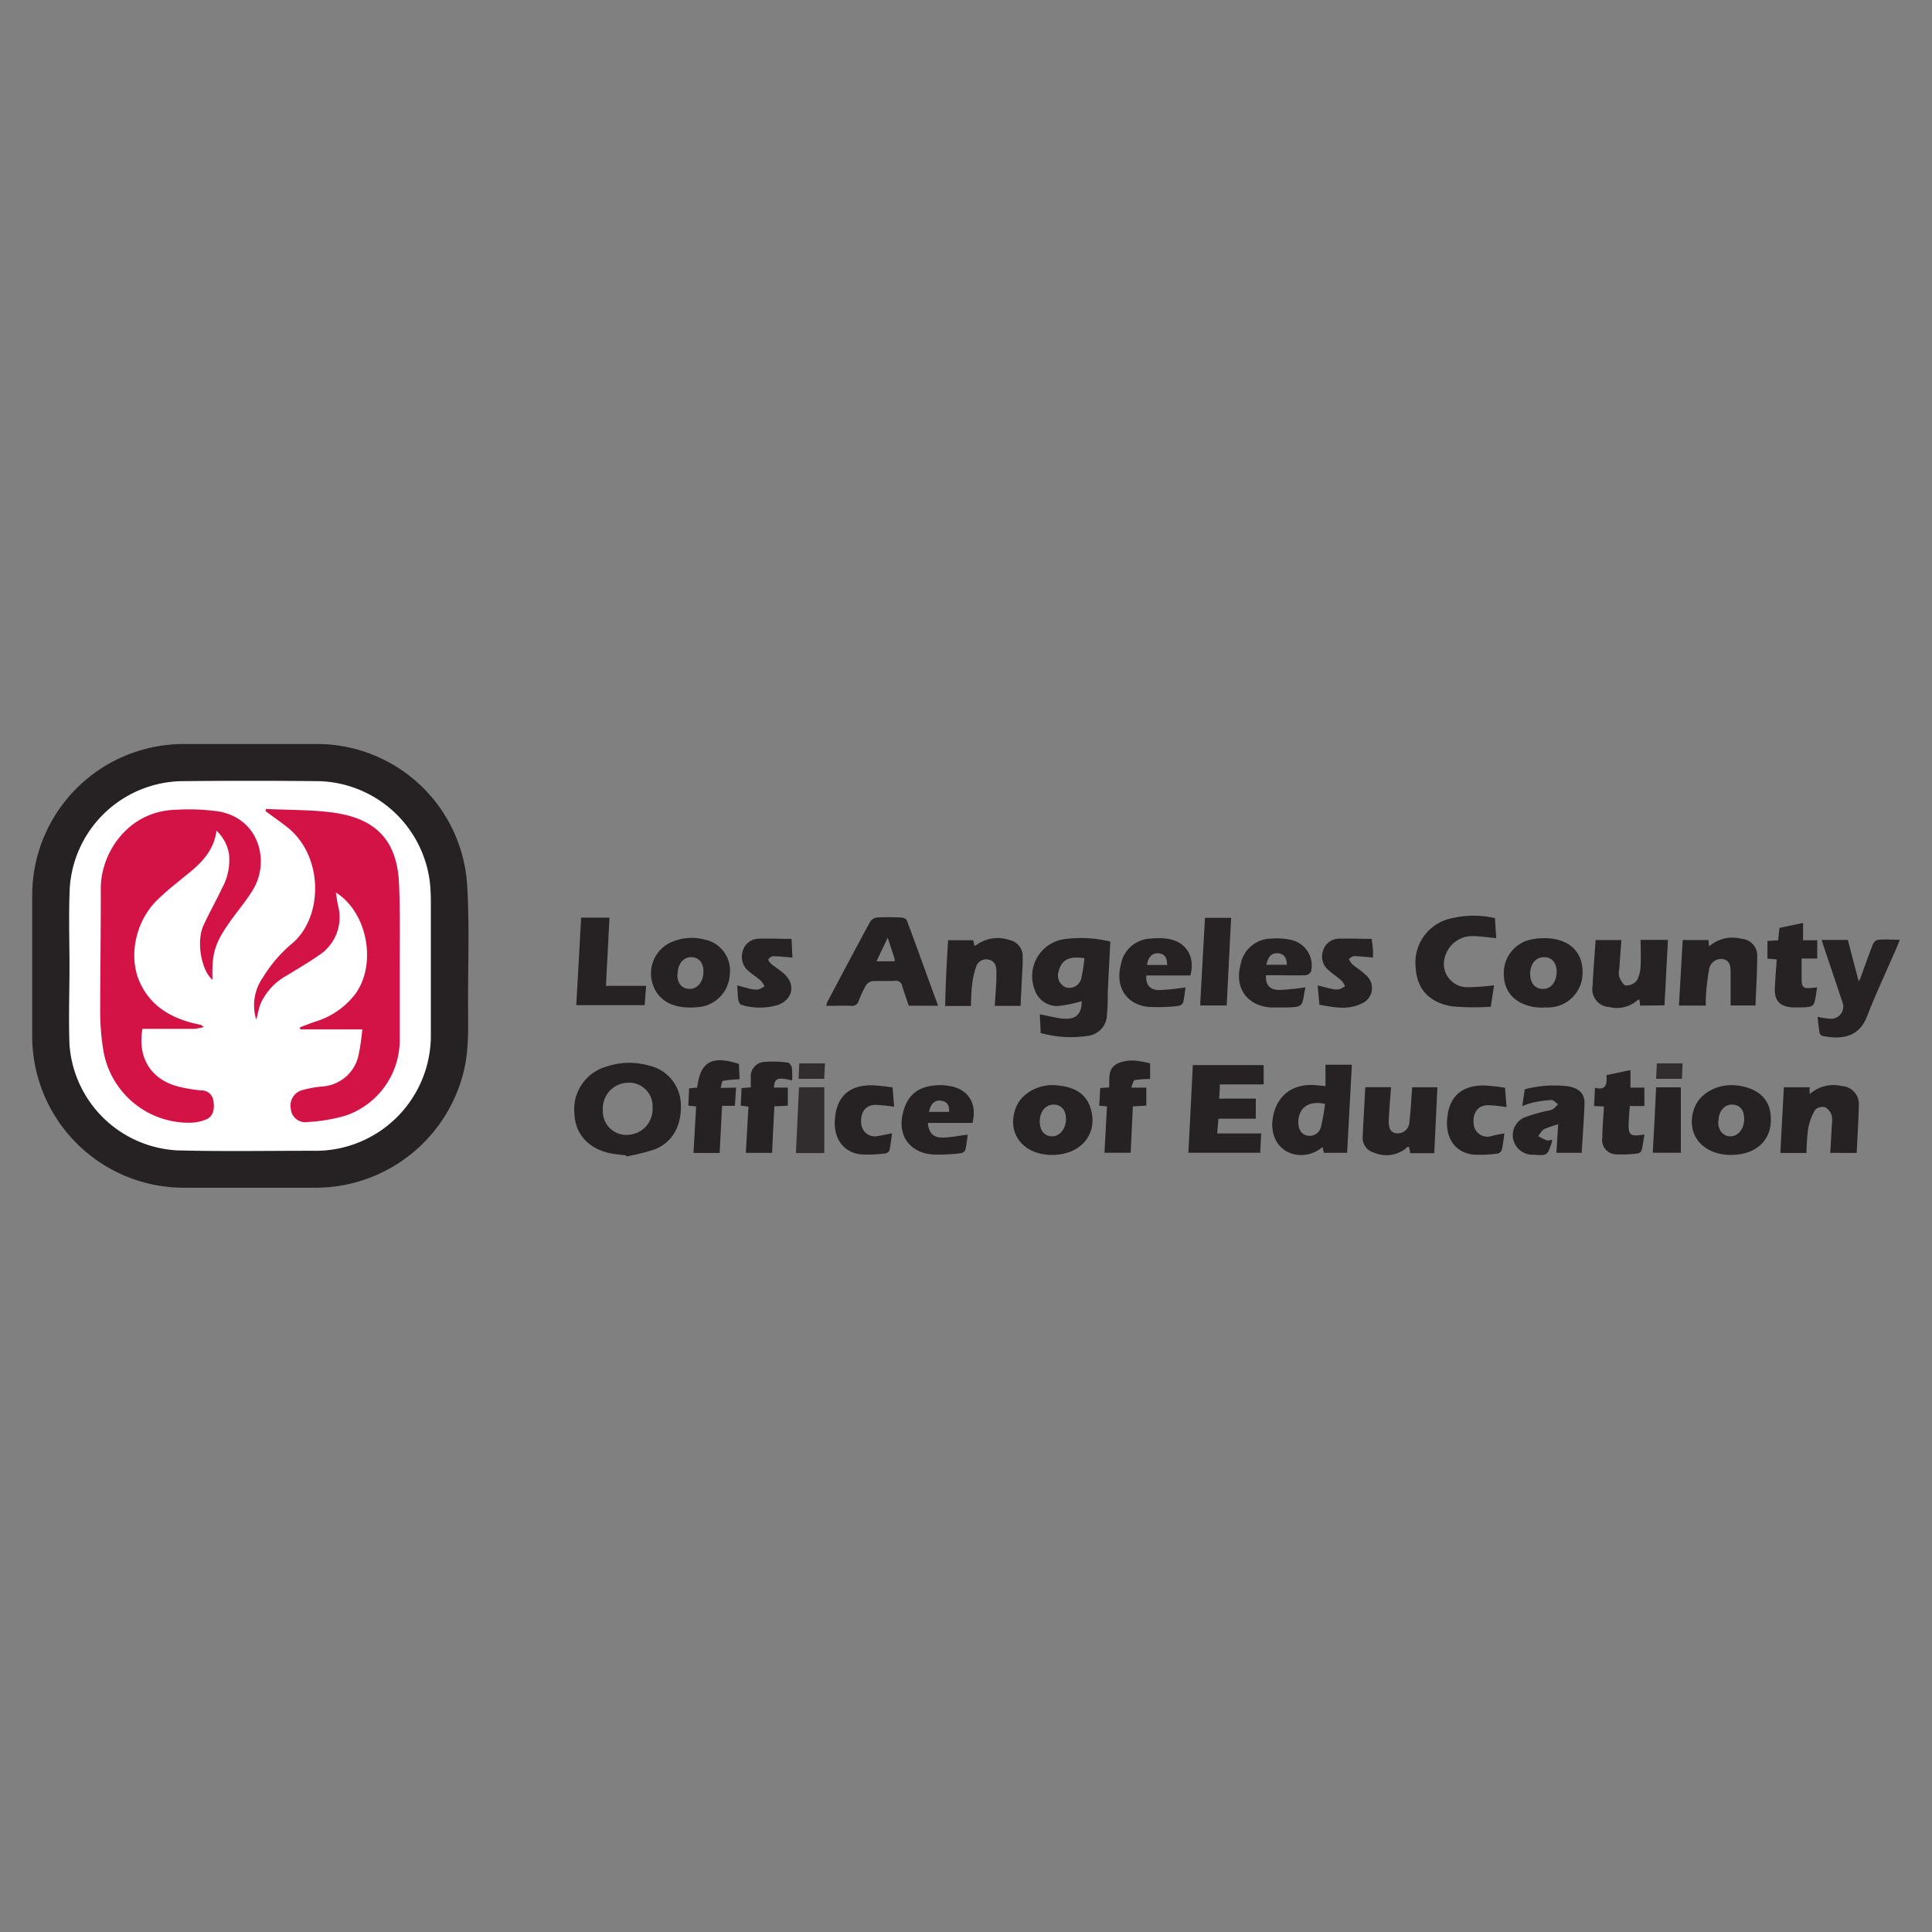 <svg id="Layer_1" data-name="Layer 1" xmlns="http://www.w3.org/2000/svg" viewBox="0 0 300 300"><rect x="0" y="0" width="300" height="300" fill="#808080" stroke="none"/><defs><style>.cls-1{fill:#fff;}.cls-2{fill:#262223;}.cls-3{fill:#312d2e;}.cls-4{fill:#d31346;}</style></defs><rect class="cls-1" x="9" y="118" width="61" height="64" rx="19"/><path class="cls-2" d="M5,150V139a23.5,23.5,0,0,1,20.57-23.28,23.09,23.09,0,0,1,2.88-.19H48.82a23.38,23.38,0,0,1,23.74,22.24c.33,6,.12,11.92.12,17.88,0,3.48.17,7-.6,10.4a23.7,23.7,0,0,1-23,18.38H28.53A23.55,23.55,0,0,1,5,160.92Zm5.79,0h0c0,4.07-.15,8.15,0,12.21a17.71,17.71,0,0,0,16.74,16.42c7,.18,14,.06,21,.06A17.9,17.9,0,0,0,66.9,160.47q0-10.28,0-20.55a27.1,27.1,0,0,0-.16-3,17.86,17.86,0,0,0-17.17-15.62q-10.74-.11-21.48,0a17.75,17.75,0,0,0-17.26,16.6C10.65,141.94,10.79,146,10.79,150Z"/><path class="cls-2" d="M97.21,179.41c-.88-.12-1.78-.17-2.64-.37-3.27-.76-5.24-3-5.37-6.06a6.89,6.89,0,0,1,5-7.37,11.08,11.08,0,0,1,6.67-.12,6.3,6.3,0,0,1,4.84,5.69c.22,3.47-1.2,6.17-4.06,7.3a33.23,33.23,0,0,1-4.37,1.09Zm4.12-7.46a3.64,3.64,0,0,0-3.72-3.83,4,4,0,0,0-4,4.27,3.65,3.65,0,0,0,3.84,3.83A4,4,0,0,0,101.33,172Z"/><path class="cls-2" d="M161.6,160.4l-.14-2.9c1.08.22,2.07.45,3.08.61,2.4.38,3.41-.48,3.43-2.64a23.23,23.23,0,0,1-3.71.75,3.69,3.69,0,0,1-3.62-2.61,5.81,5.81,0,0,1,4.48-7.76,19.29,19.29,0,0,1,7.29.36c-.14,2.71-.28,5.36-.4,8,0,1.07,0,2.14-.12,3.21a3.37,3.37,0,0,1-3,3.43A17.16,17.16,0,0,1,161.6,160.4Zm6.79-11.6c-2.36-.4-3.58.26-4,2a2,2,0,0,0,1.14,2.53,1.93,1.93,0,0,0,2.38-1.44A26.27,26.27,0,0,0,168.39,148.8Z"/><path class="cls-2" d="M145.67,156.17h-4.56c-.33-1-.69-2-1-3a1,1,0,0,0-1.17-.87c-1.14.07-2.29,0-3.44.05a1.44,1.44,0,0,0-1,.61,16,16,0,0,0-1.14,2.4,1.07,1.07,0,0,1-1.2.83c-1.25-.07-2.51,0-3.85,0a2.78,2.78,0,0,1,.14-.57c2.21-4.17,4.41-8.35,6.67-12.5a1.53,1.53,0,0,1,1.06-.65c1.25-.08,2.52-.05,3.77,0,.3,0,.77.21.85.43C142.45,147.27,144,151.67,145.67,156.17Zm-7.83-10.56-1.74,3.66h2.82a2.77,2.77,0,0,0,0-.38Z"/><path class="cls-2" d="M185.22,165.38h11v3h-6.8c0,.77-.07,1.45-.11,2.21H195v3.12h-5.8L189,176h6.84l-.16,3H184.53C184.76,174.51,185,170,185.22,165.38Z"/><path class="cls-2" d="M205.82,168.65v-3.32h4.1c-.25,4.59-.5,9.1-.74,13.68h-3.6l-.23-.9a5,5,0,0,1-4.26,1.15c-2.58-.51-4-3-3.4-5.94.64-3.27,3.09-5.08,6.52-4.82C204.69,168.53,205.16,168.59,205.82,168.65Zm-.07,2.76c-2.52-.54-4.09.57-4.15,2.78,0,1.22.46,1.95,1.45,2.16a1.83,1.83,0,0,0,2.08-1.4A34.92,34.92,0,0,0,205.75,171.41Z"/><path class="cls-2" d="M282.23,157.89a12.81,12.81,0,0,0,2.11.31,1.89,1.89,0,0,0,1.76-2.55c-.94-2.83-1.9-5.66-2.85-8.49-.13-.38-.24-.76-.39-1.21h4.07c.55,2.08,1.1,4.21,1.69,6.44.11-.22.22-.4.3-.6.63-1.74,1.24-3.48,1.92-5.19a1.18,1.18,0,0,1,.79-.68c1.07-.08,2.14,0,3.37,0-.17.43-.28.76-.42,1.08-1.57,3.62-3.26,7.2-4.69,10.87-1.36,3.48-4.36,3.48-6.87,3a.73.73,0,0,1-.48-.5C282.39,159.53,282.32,158.69,282.23,157.89Z"/><path class="cls-2" d="M232.13,142.57c.07,1.06.14,2.08.21,3.11-1.29-.12-2.49-.32-3.69-.32a4.37,4.37,0,0,0-4.18,2.93,3.63,3.63,0,0,0,3.5,5A35,35,0,0,0,232,153l-.52,3.33a39.83,39.83,0,0,1-5.89-.05c-3.64-.54-5.59-2.73-5.76-6a7,7,0,0,1,5.18-7.59A14.74,14.74,0,0,1,232.13,142.57Z"/><path class="cls-2" d="M264.87,156.14h-4.16c.19-3.39.38-6.73.58-10.17h4l.08,1a5.5,5.5,0,0,1,5.06-1.19,2.59,2.59,0,0,1,2.43,2.48c0,2.61-.17,5.22-.27,7.87h-3.86c0-1.76,0-3.48,0-5.2,0-.91-.1-1.73-1.16-2a1.89,1.89,0,0,0-2.16,1.49,32.13,32.13,0,0,0-.49,3.94A16.81,16.81,0,0,0,264.87,156.14Z"/><path class="cls-2" d="M147.22,146h3.9l.19.87a4.08,4.08,0,0,0,.42-.21,5.59,5.59,0,0,1,5-.7,2.57,2.57,0,0,1,2.07,2.67c0,.33,0,.66,0,1-.11,2.17-.22,4.34-.33,6.56h-4c.09-1.38.18-2.73.25-4.07,0-.45,0-.89,0-1.33,0-.86-.28-1.57-1.19-1.77a1.6,1.6,0,0,0-1.92,1,12.69,12.69,0,0,0-.66,2.88c-.14,1.09-.13,2.19-.19,3.31h-4C146.84,152.75,147,149.38,147.22,146Zm3.95,1,.05,0v-.06Z"/><path class="cls-2" d="M277,168.83h4v1.08a5.54,5.54,0,0,1,5-1.27,2.81,2.81,0,0,1,2.63,3.13c-.05,2.4-.21,4.79-.32,7.25H284.2c.08-1.42.17-2.84.23-4.25a4.39,4.39,0,0,0,0-1.54,2.23,2.23,0,0,0-1-1.29,1.68,1.68,0,0,0-1.56.37,9.07,9.07,0,0,0-1.1,2.92,33.5,33.5,0,0,0-.26,3.8h-4.05C276.62,175.63,276.82,172.29,277,168.83Z"/><path class="cls-2" d="M254.68,156.15l-.11-.92c-.1,0-.23,0-.29.07a4.85,4.85,0,0,1-4.37,1.08,2.78,2.78,0,0,1-2.62-3.24c.12-2.36.31-4.72.48-7.17h4c-.11,1.52-.23,3-.33,4.53a2.54,2.54,0,0,0,0,1.2c.23.52.63,1.29,1,1.32a2.14,2.14,0,0,0,1.73-.76,5,5,0,0,0,.58-2.32c.08-1.28,0-2.58,0-4H259c-.18,3.38-.36,6.76-.54,10.17Z"/><path class="cls-2" d="M222.71,179.06H219l-.22-1c-.1,0-.21,0-.27.09a4.87,4.87,0,0,1-5.19.82,2.39,2.39,0,0,1-1.72-2.57c.12-2.5.27-5,.4-7.58h4c-.12,1.73-.28,3.42-.35,5.1-.05,1.43.35,2,1.29,2.07a1.82,1.82,0,0,0,1.91-1.79c.22-1.75.29-3.53.43-5.37h3.92Z"/><path class="cls-2" d="M107.18,156.45c-3,0-5-1.23-5.79-3.54a5.29,5.29,0,0,1,3.12-6.72,7.82,7.82,0,0,1,4.8-.32,4.93,4.93,0,0,1,4,5.54,5.35,5.35,0,0,1-5.38,5C107.7,156.46,107.44,156.44,107.18,156.45Zm-2-5.13c0,1.39.72,2.23,1.9,2.24s2.15-1.07,2.15-2.7c0-1.38-.72-2.23-1.91-2.23S105.21,149.66,105.22,151.32Z"/><path class="cls-2" d="M268.79,179.34c-4.52,0-7.14-3.35-5.69-7.28.87-2.37,3.74-3.88,6.66-3.51s4.78,1.82,5.14,4.21C275.49,176.66,273,179.34,268.79,179.34Zm-2-5.17c0,1.35.76,2.26,1.89,2.28s2.15-1.07,2.16-2.69c0-1.41-.68-2.22-1.88-2.24S266.84,172.53,266.84,174.17Z"/><path class="cls-2" d="M239.61,156.47a13.74,13.74,0,0,1-1.44-.1c-3-.55-4.65-2.37-4.66-5.16a5.31,5.31,0,0,1,4.63-5.39,9.38,9.38,0,0,1,2.54-.1c3.25.3,5.11,2.29,5.06,5.32a5.36,5.36,0,0,1-5.35,5.4c-.26,0-.52,0-.78,0Zm-2-5.22c0,1.41.76,2.32,2,2.31s2.08-1.08,2.11-2.63c0-1.36-.69-2.26-1.85-2.3C238.5,148.59,237.61,149.63,237.59,151.25Z"/><path class="cls-2" d="M163.37,179.34c-4.55,0-7.15-3.43-5.61-7.39.86-2.21,3.57-3.69,6.3-3.43,2.38.22,4.46,1,5.27,3.51C170.61,176,167.88,179.34,163.37,179.34Zm2.16-5.59c0-1.38-.73-2.22-1.92-2.23s-2.17,1-2.16,2.67c0,1.36.76,2.25,1.91,2.26S165.53,175.33,165.53,173.75Z"/><path class="cls-2" d="M236.38,171.74l.38-2.59a17.8,17.8,0,0,1,6.73-.47c1.77.31,2.61,1.16,2.55,2.77-.09,2.5-.28,5-.44,7.56h-3.92c.09-1.46.18-2.88.27-4.42a14.58,14.58,0,0,0-2.18.75c-.39.2-.62.71-.92,1.08a12.16,12.16,0,0,0,1.36.66c.2.07.48-.06.77-.11a1.21,1.21,0,0,1,0,.33c-.7,2.17-.7,2.17-2.86,2a3.07,3.07,0,0,1-3.18-2.55,3,3,0,0,1,2-3.32,28.47,28.47,0,0,1,3.19-.92,4,4,0,0,0,1-.26,5,5,0,0,0,.8-.79c-.34-.23-.68-.65-1-.65a18.27,18.27,0,0,0-2.84.38A15.21,15.21,0,0,0,236.38,171.74Z"/><path class="cls-2" d="M184.84,151.47H178c-.11,1.42.54,2.26,2,2.27a36.67,36.67,0,0,0,4.08-.42c-.1.72-.17,1.53-.35,2.31a1,1,0,0,1-.67.56,28.1,28.1,0,0,1-4.76.16c-3.49-.38-5.19-3.21-4.22-6.7a4.84,4.84,0,0,1,4.54-3.9,11.36,11.36,0,0,1,2.54,0C184.13,146.13,185.65,148.49,184.84,151.47Zm-3.6-1.63c0-1.13-.4-1.78-1.46-1.82-.91,0-1.51.64-1.67,1.82Z"/><path class="cls-2" d="M151,174.37h-6.92c.14,1.54.82,2.29,2.26,2.27,1.27,0,2.55-.29,3.93-.45-.1.72-.18,1.55-.37,2.35a.93.93,0,0,1-.69.53,28.21,28.21,0,0,1-4.2.21c-3.83-.22-5.8-3.08-4.72-6.78.8-2.75,2.58-4.05,6.09-4a6.41,6.41,0,0,1,.88.11C150.28,169,151.79,171.29,151,174.37Zm-3.63-1.71c.07-1-.27-1.61-1.25-1.75s-1.64.53-1.86,1.75Z"/><path class="cls-2" d="M202.69,153.31c0,.22-.09.47-.13.72-.36,2.31-.36,2.32-2.71,2.41-.82,0-1.64,0-2.45,0-3.72-.21-5.74-3-4.77-6.62a4.86,4.86,0,0,1,4.76-4.07,10.05,10.05,0,0,1,3.19.22,4.06,4.06,0,0,1,3,4.87,1.08,1.08,0,0,1-.8.59c-1.71.06-3.41,0-5.12,0h-1.07c-.12,1.42.52,2.27,2,2.29A33.88,33.88,0,0,0,202.69,153.31Zm-6.05-3.5h3.17c0-1-.33-1.66-1.33-1.78S196.89,148.55,196.64,149.81Z"/><path class="cls-2" d="M90.24,142.49h4.4c-.18,3.53-.36,7-.55,10.59h6.24l-.23,3H89.48C89.73,151.61,90,147.1,90.24,142.49Z"/><path class="cls-2" d="M114.3,168.89l-.18,2.82h-2c-.12,2.48-.25,4.9-.37,7.32h-4.07l.42-7.23-1.21-.11L107,169l1.26-.12c.47-4,2.26-5.05,6.48-3.67l.11,2.37a23,23,0,0,0-2.58.25c-.17,0-.22.63-.37,1.1Z"/><path class="cls-2" d="M123,167.77c-2.28-.53-2.72-.37-2.83,1.11h2.16v2.81l-2.09.1c-.12,2.42-.24,4.8-.35,7.23h-4.07c.13-2.4.26-4.75.4-7.18l-1.2-.17.13-2.71,1.43-.12c0-.5,0-1,0-1.52a2.25,2.25,0,0,1,2.11-2.43,17,17,0,0,1,3.63.11c.25,0,.59.5.64.81A11.47,11.47,0,0,1,123,167.77Z"/><path class="cls-2" d="M175.64,168.89H178v2.79l-2.09.12-.34,7.2H171.5c.13-2.37.26-4.75.39-7.2l-1.2-.11.15-2.74,1.39-.1c.08-1.34-.28-3,1.36-3.73s3.33-.42,5,0v2.43a16.4,16.4,0,0,0-2.44.17C176,167.79,175.87,168.39,175.64,168.89Z"/><path class="cls-2" d="M249.45,166.94l3.73-.78v2.73h2.16v2.85h-2.27c-.07,1-.16,2-.18,2.93,0,1.49.31,1.77,1.78,1.58l.68-.08c-.15.87-.25,1.66-.43,2.43a.78.78,0,0,1-.56.5,18.4,18.4,0,0,1-3.31.15,2.22,2.22,0,0,1-2.24-2.61c0-1.58.16-3.16.25-4.82l-1.53-.08.14-2.83C249.45,169.37,249.55,168.26,249.45,166.94Z"/><path class="cls-2" d="M279.75,148.84c0,1.17,0,2.16,0,3.15,0,1.31.29,1.56,1.6,1.41l.81-.08c-.06.39-.1.71-.15,1-.31,2-.36,2.07-2.4,2.11H278.5c-2.09-.06-3-1-2.9-3,.06-1.47.19-2.93.29-4.45l-1.44-.12v-2.75l1.66-.1c.07-.63.14-1.27.21-1.93l3.66-.77V146h2.2v2.84Z"/><path class="cls-2" d="M213,145.79c.09.81.16,1.35.2,1.9,0,.36,0,.73,0,1-1-.08-2-.21-2.94-.23-.26,0-.54.29-.81.44a3.11,3.11,0,0,0,.49.79c.73.62,1.57,1.12,2.24,1.8a2.6,2.6,0,0,1-.73,4.33c-2.13,1.06-4.32.61-6.57.19l-.28-3c.82.21,1.57.42,2.34.58a2.63,2.63,0,0,0,1.08,0,3.11,3.11,0,0,0,.83-.46,3.31,3.31,0,0,0-.55-.87c-.63-.57-1.34-1-2-1.61a2.66,2.66,0,0,1-.89-2.89,2.59,2.59,0,0,1,2.39-2C209.47,145.7,211.17,145.79,213,145.79Z"/><path class="cls-2" d="M233.6,176c-.13.93-.21,1.74-.4,2.52a.91.91,0,0,1-.62.6,18.67,18.67,0,0,1-3.87.16c-2.72-.33-4.23-2.49-4-5.44.24-3.51,2.21-5.34,5.79-5.29a29.56,29.56,0,0,1,3.2.36c.08,1.07.16,2,.24,3a26.56,26.56,0,0,0-2.85-.3c-1.58,0-2.43,1.15-2.26,2.89a2.13,2.13,0,0,0,2.69,1.93C232.14,176.26,232.79,176.11,233.6,176Z"/><path class="cls-2" d="M138.6,168.86l.24,3a26.65,26.65,0,0,0-2.84-.3c-1.59,0-2.44,1.15-2.27,2.88a2.13,2.13,0,0,0,2.69,1.94c.65-.1,1.3-.25,2.1-.4-.13.91-.22,1.78-.4,2.62a.86.86,0,0,1-.61.5,19.38,19.38,0,0,1-3.87.15c-2.71-.33-4.23-2.5-4-5.44.24-3.5,2.22-5.34,5.8-5.29A29.66,29.66,0,0,1,138.6,168.86Z"/><path class="cls-2" d="M122.91,145.79l.14,2.9c-1-.08-2-.2-3-.21a1,1,0,0,0-.74.5c-.07.11.22.5.43.68.62.51,1.32.94,1.94,1.48,1.9,1.65,1.5,4-.85,4.9a9.85,9.85,0,0,1-5.69,0c-.21-.05-.44-.45-.48-.72-.12-.72-.13-1.46-.19-2.31.72.19,1.41.4,2.1.55a3.32,3.32,0,0,0,1.21.08,3.47,3.47,0,0,0,.93-.49,4,4,0,0,0-.57-.86c-.58-.51-1.24-.94-1.83-1.44a2.86,2.86,0,0,1-1-3.08,2.59,2.59,0,0,1,2.41-2C119.38,145.7,121.11,145.79,122.91,145.79Z"/><path class="cls-2" d="M186.38,156.13v-.5c.24-4.34.49-8.68.73-13.11h4.06c-.23,4.53-.46,9-.69,13.61Z"/><path class="cls-3" d="M128,179.05h-4.41c.16-3.41.31-6.78.48-10.22H128Z"/><path class="cls-2" d="M257.16,168.84H261V179h-4.36C256.84,175.64,257,172.26,257.16,168.84Z"/><path class="cls-3" d="M257.16,167.52l.11-2.4h4l-.1,2.4Z"/><path class="cls-3" d="M124,167.52l.11-2.4h4l-.13,2.4Z"/><path class="cls-4" d="M33,152.15c-1.74-1.44-2.57-6-1.38-8.51.9-1.94,1.95-3.81,2.87-5.75a9,9,0,0,0,1.06-5.35A6.4,6.4,0,0,0,33.62,129c-.41,3.08-2.34,5-4.48,6.72-1.63,1.34-3.31,2.63-4.8,4.11-3.3,3.27-4.42,8.67-2.66,12.63,1.64,3.67,4.72,5.55,8.51,6.46l1,.22a2.81,2.81,0,0,1,.44.33,8,8,0,0,1-1.43.29c-2.7,0-5.4,0-8.08,0-.8,4.55,1.37,7.94,5.72,9a24.21,24.21,0,0,0,3.39.56,1.83,1.83,0,0,1,1.91,1.63c.23,1.42-.11,2.5-1.21,2.91a7,7,0,0,1-2.59.48A13.46,13.46,0,0,1,16,162.81a37.11,37.11,0,0,1-.44-6c0-6.3.11-12.59.09-18.88,0-5.45,4.19-12,11.65-12.19a33.84,33.84,0,0,1,6.53.24c6.5,1.06,8.11,7.89,5.43,12.21-1,1.67-2.31,3.18-3.44,4.78C33.33,146.46,32.86,148.05,33,152.15Z"/><path class="cls-4" d="M41.31,125.61c3.58.19,7.19.1,10.72.61,6.58,1,9.68,4.5,9.94,11.13.18,4.36.09,8.74.1,13.1,0,3.67,0,7.33,0,11a12.41,12.41,0,0,1-8.37,11.77,25.1,25.1,0,0,1-5.87,1,2.26,2.26,0,0,1-2.68-2.08,2.49,2.49,0,0,1,2-2.92,16.78,16.78,0,0,1,2.83-.51,6.16,6.16,0,0,0,5.71-4.93,37.29,37.29,0,0,0,.57-3.94H46.64l-.08-.31c.79-.3,1.58-.62,2.38-.89a12.25,12.25,0,0,0,6.21-4.27c3.36-4.54,2-12.63-3-15.79.13.79.21,1.42.33,2a7,7,0,0,1-2.88,7.7c-1.59,1.13-3.31,2.1-5,3.16a9.4,9.4,0,0,0-4.16,4.47c-.28.76-.41,1.56-.64,2.44a7.47,7.47,0,0,1,1-6.53,21.58,21.58,0,0,1,4.26-5.07c5.18-4,5.33-13.83-.55-18.38-1.07-.83-2.19-1.61-3.29-2.42Z"/></svg>